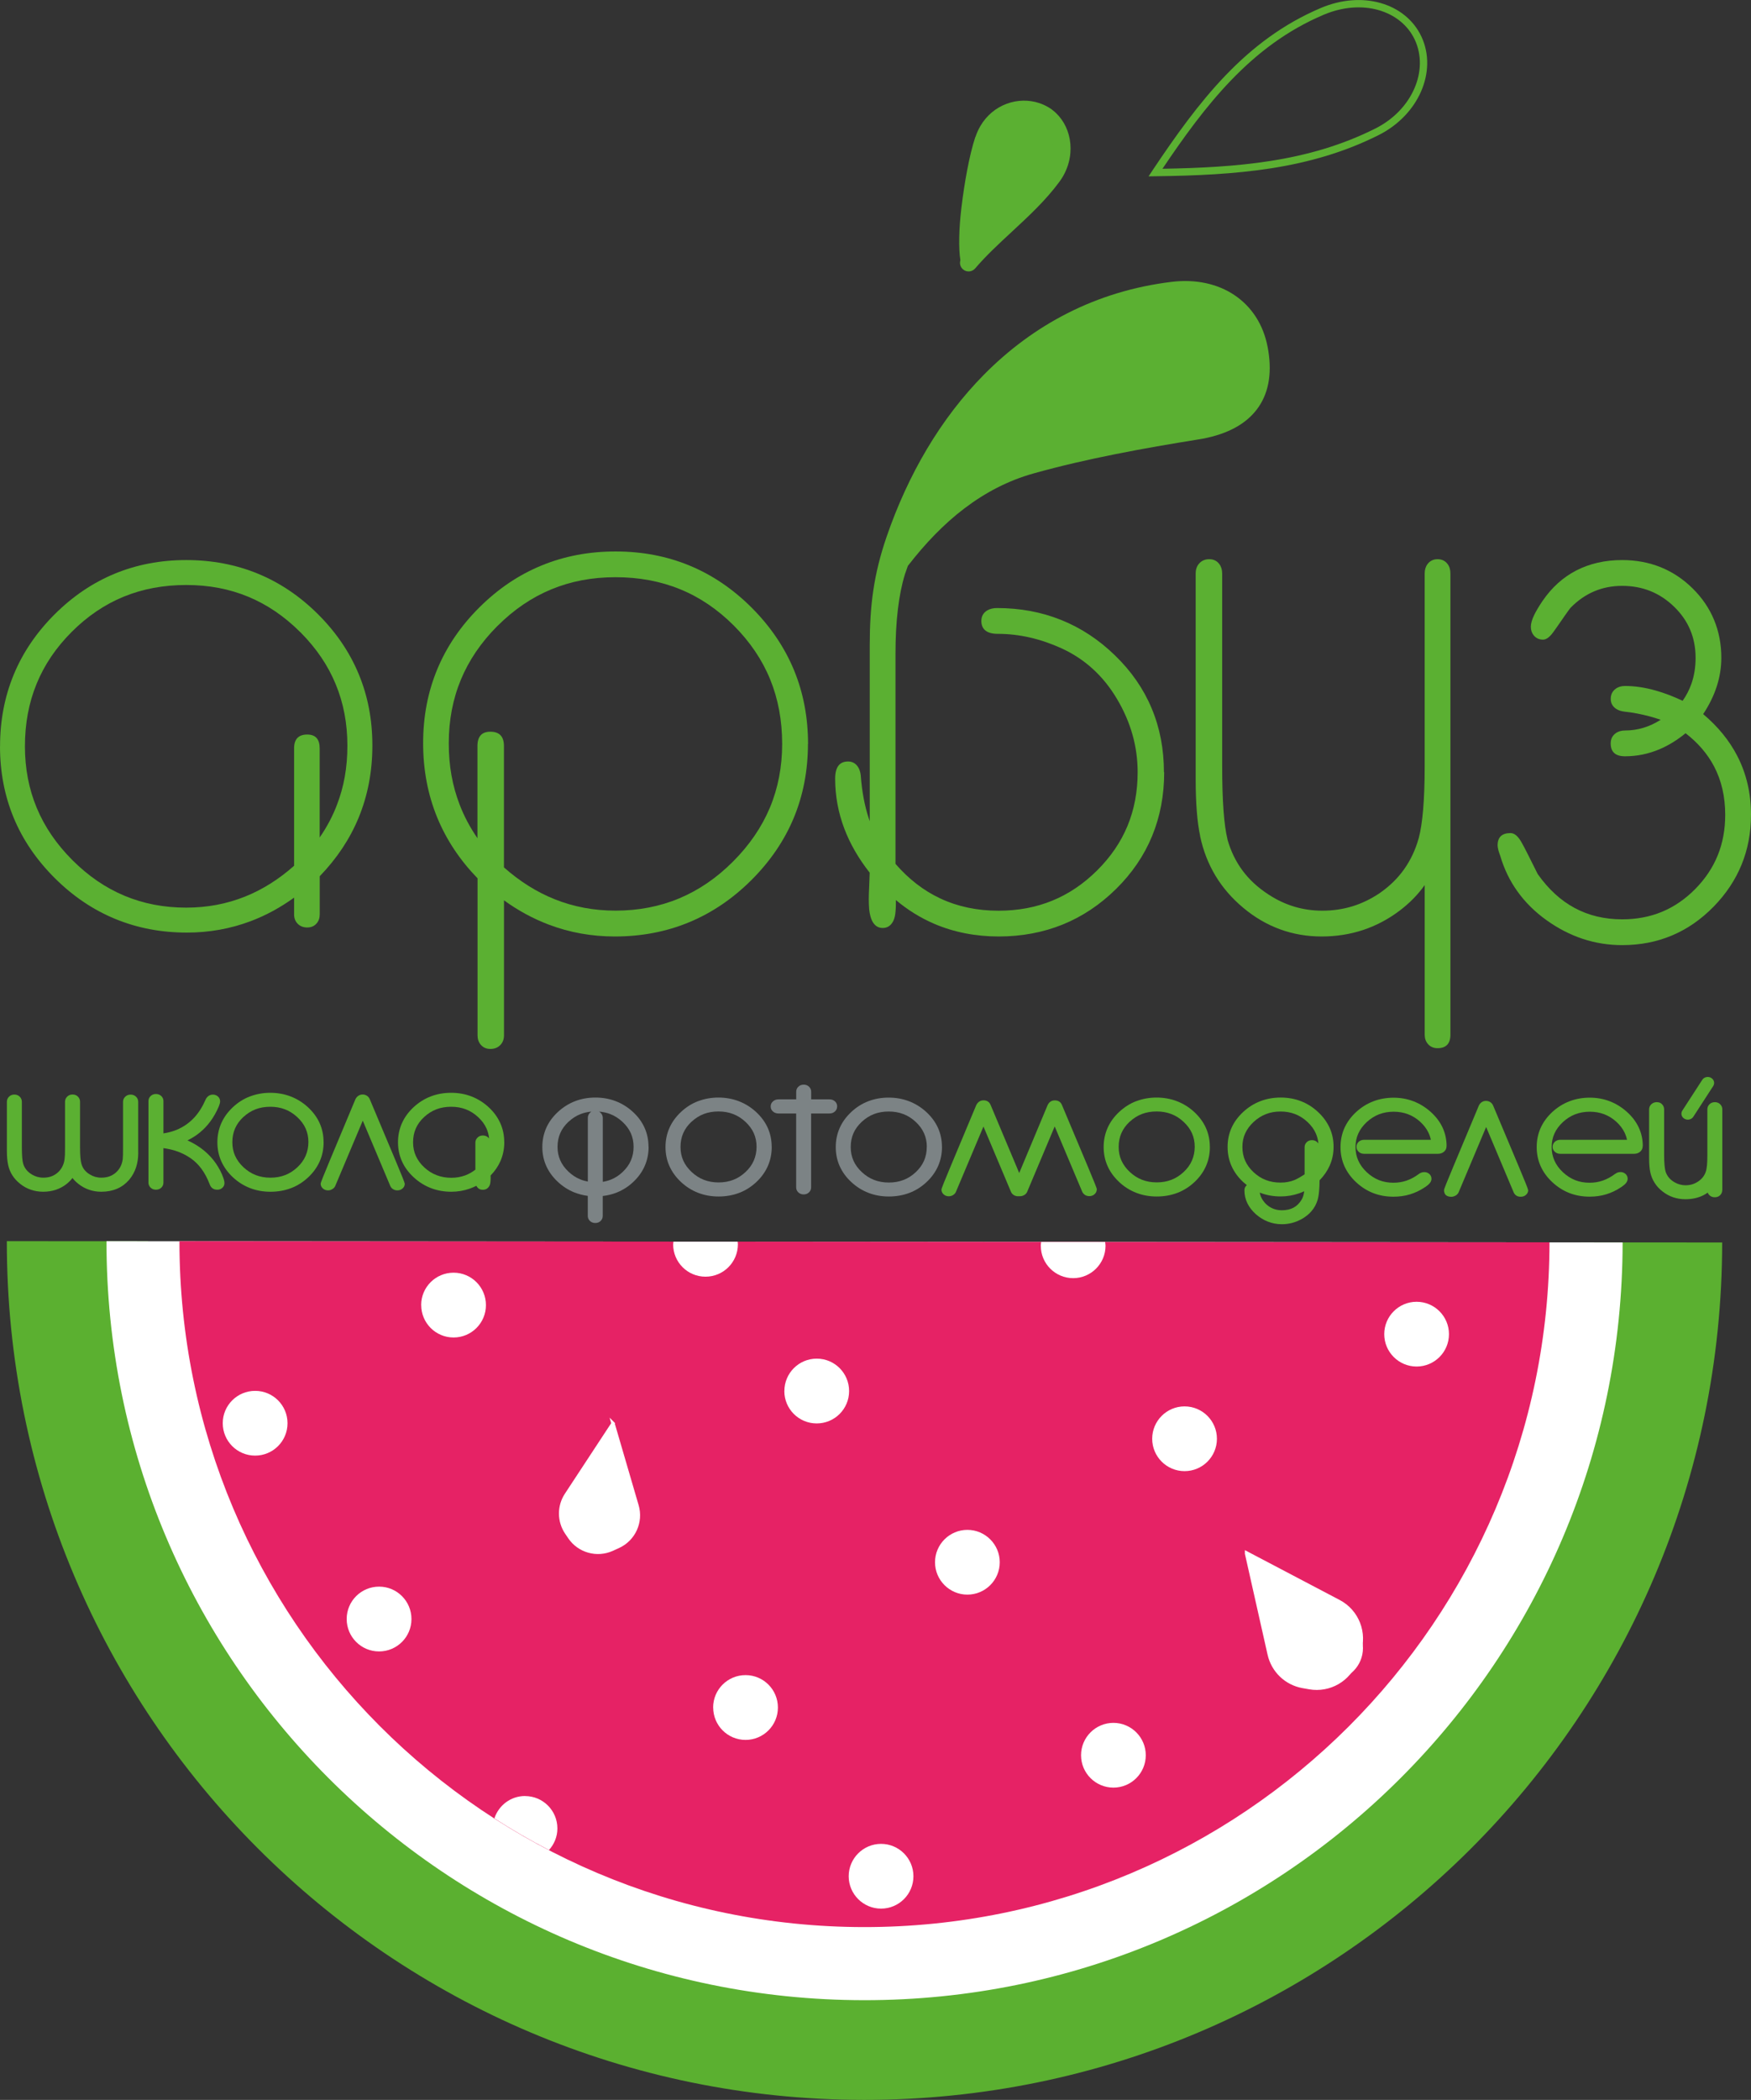 <?xml version="1.0" encoding="UTF-8"?> <svg xmlns="http://www.w3.org/2000/svg" id="_Слой_2" data-name="Слой 2" viewBox="0 0 346.28 415.1"><rect x="0" y="0" width="346.28" height="415.1" fill="#333333" stroke="none"/><defs><style> .cls-1 { fill: #5bb032; } .cls-2 { fill: #5bb030; } .cls-3 { fill: #e62265; } .cls-4 { stroke-width: .66px; } .cls-4, .cls-5 { stroke: #fff; stroke-miterlimit: 22.93; } .cls-4, .cls-5, .cls-6 { fill: #fff; } .cls-5 { stroke-width: .8px; } .cls-7 { fill: #7c8385; } </style></defs><g id="_Слой_1-2" data-name="Слой 1"><g><path class="cls-1" d="M230.23,152.65c0,4.55-.8,8.76-2.39,12.62-1.59,3.86-3.97,7.35-7.14,10.47-3.17,3.12-6.69,5.46-10.57,7.03-3.88,1.56-8.09,2.35-12.64,2.35s-8.87-.84-12.77-2.52c-2.7-1.16-5.21-2.72-7.55-4.68v.63c0,.6-.02,1.15-.07,1.64-.06.78-.21,1.4-.45,1.88-.03.06-.06.12-.1.18-.46.79-1.12,1.19-1.99,1.19-.95,0-1.67-.5-2.14-1.51h0c-.23-.5-.41-1.19-.52-2.07v-.08s-.01,0-.01,0c-.05-.61-.08-1.3-.08-2.06,0-.69.03-1.52.08-2.5l.1-2.71c-2.19-2.78-3.86-5.67-5-8.66-1.22-3.21-1.83-6.52-1.83-9.93,0-2.26.85-3.39,2.55-3.39.84,0,1.5.36,1.97,1.08h0c.29.44.47,1.01.55,1.71v.07c.23,3.07.75,5.86,1.57,8.36l.2.59v-34.84c0-7.83.8-14.01,3.33-21.38,4.2-12.22,10.65-23.38,19.31-32.11,9.66-9.75,22.04-16.47,37.06-18.29,4.81-.58,9.11.39,12.44,2.63,3.36,2.26,5.7,5.78,6.55,10.26.04.18.08.43.13.73.77,4.81-.04,8.69-2.3,11.64-2.24,2.92-5.83,4.82-10.65,5.74-.23.04-.53.1-.89.15-5.4.87-10.86,1.8-16.41,2.91-5.47,1.09-10.88,2.33-16.14,3.8-5.1,1.42-9.64,3.83-13.72,6.93-4.1,3.11-7.75,6.95-11.06,11.21l-.11.14c-.2.53-.39,1.07-.57,1.62l-.02.07c-.61,1.98-1.07,4.26-1.38,6.85-.32,2.65-.48,5.62-.48,8.92v41.45c2.63,3.03,5.59,5.31,8.87,6.84,3.44,1.61,7.28,2.42,11.51,2.42,3.84,0,7.38-.66,10.61-1.98,3.23-1.32,6.19-3.31,8.88-5.98,2.68-2.66,4.69-5.6,6.02-8.82,1.33-3.22,2-6.75,2-10.59,0-2.55-.34-5.03-1.02-7.43-.68-2.42-1.71-4.78-3.07-7.07-1.36-2.29-2.95-4.26-4.76-5.91-1.8-1.64-3.83-2.99-6.1-4.04l-.08-.04c-2.1-.95-4.19-1.67-6.3-2.15-2.1-.48-4.21-.72-6.33-.72s-3.25-.85-3.25-2.55c0-.92.39-1.62,1.18-2.09.51-.3,1.15-.46,1.92-.46,4.54,0,8.77.78,12.67,2.35,3.9,1.56,7.46,3.9,10.67,7.02,3.22,3.12,5.64,6.61,7.25,10.48,1.62,3.86,2.42,8.07,2.42,12.62h0Z"></path><path class="cls-1" d="M159.78,147.06c0,5.25-.94,10.13-2.81,14.63-1.87,4.49-4.67,8.59-8.39,12.3-3.72,3.7-7.84,6.48-12.35,8.34-4.51,1.86-9.4,2.79-14.64,2.79-4.58,0-8.94-.78-13.08-2.35-3.08-1.17-6.03-2.76-8.84-4.8v26.69c0,.79-.25,1.44-.75,1.94h0c-.5.5-1.14.75-1.94.75s-1.44-.28-1.92-.85c-.41-.49-.62-1.1-.62-1.84v-31.04c-3.5-3.61-6.14-7.59-7.94-11.93-1.88-4.55-2.82-9.47-2.82-14.77s.93-10.12,2.79-14.61c1.86-4.49,4.64-8.57,8.34-12.25,3.7-3.68,7.8-6.44,12.3-8.28,4.5-1.85,9.38-2.77,14.63-2.77s10.12.93,14.63,2.79c4.5,1.86,8.6,4.64,12.3,8.34h0c3.7,3.71,6.48,7.81,8.34,12.3,1.86,4.5,2.79,9.38,2.79,14.62h0ZM154.68,147.06c0-4.64-.79-8.9-2.38-12.78-1.58-3.87-3.98-7.41-7.18-10.62-3.2-3.2-6.74-5.6-10.62-7.18-3.88-1.59-8.14-2.38-12.78-2.38s-8.81.8-12.69,2.4c-3.87,1.6-7.42,4.01-10.64,7.23l-.09.08c-3.17,3.19-5.56,6.7-7.15,10.53-1.6,3.85-2.4,8.04-2.4,12.57s.72,8.42,2.15,12.15c.89,2.32,2.07,4.53,3.52,6.63v-18.22c0-1.88.85-2.83,2.55-2.83,1.79,0,2.69.94,2.69,2.83v23.99c3.14,2.78,6.48,4.88,10.04,6.3,3.75,1.5,7.76,2.25,12.02,2.25,4.53,0,8.73-.81,12.59-2.42,3.86-1.61,7.42-4.04,10.66-7.29,3.24-3.24,5.67-6.8,7.29-10.66,1.61-3.86,2.42-8.06,2.42-12.59h0Z"></path><path class="cls-1" d="M227.91,33.7c4.57-6.84,9.16-13.28,14.46-18.8,5.33-5.55,11.39-10.17,18.86-13.33,4.09-1.73,8.23-1.97,11.73-.99,3.62,1.01,6.58,3.33,8.14,6.65,1.6,3.41,1.48,7.32-.08,10.88-1.52,3.46-4.4,6.59-8.37,8.59-6.79,3.41-13.85,5.4-21.21,6.56-7.33,1.15-14.96,1.48-22.92,1.58l-1.38.02.77-1.15h0ZM243.42,15.91c-4.94,5.14-9.26,11.1-13.53,17.45,7.4-.12,14.5-.47,21.33-1.54,7.22-1.13,14.14-3.08,20.78-6.42,3.66-1.84,6.31-4.71,7.69-7.87,1.4-3.18,1.51-6.66.1-9.68-1.37-2.92-3.99-4.96-7.22-5.87-3.2-.9-7-.67-10.78.93-7.26,3.07-13.16,7.58-18.37,13h0Z"></path><path class="cls-1" d="M194.53,27.6c1.85-5.59,7.77-7.35,11.9-4.96,3.7,2.14,5.02,7.84,1.68,12.36-4.6,6.24-11.49,11.06-16.54,16.95-1.08-.53.47-16.83,2.95-24.35h0Z"></path><path class="cls-1" d="M192.91,27.07c.25-.76.57-1.46.95-2.12,1.26-2.17,3.13-3.66,5.21-4.43,2.09-.78,4.38-.83,6.46-.14.6.2,1.18.46,1.75.79.26.15.52.32.75.49l.12.1c1.79,1.37,3,3.45,3.41,5.78.41,2.33.04,4.94-1.36,7.35-.2.35-.45.72-.74,1.11-2.67,3.62-6.02,6.72-9.36,9.82-2.54,2.35-5.07,4.69-7.25,7.24-.61.71-1.69.8-2.4.19-.54-.46-.72-1.18-.52-1.81-.38-2.3-.3-6.24.21-10.45.59-4.89,1.56-10.34,2.74-13.91h0ZM196.81,26.66c-.25.44-.48.93-.66,1.48-1.11,3.35-2.03,8.55-2.6,13.25-.34,2.78-.71,5.27-.95,6.93,1.66-1.71,3.43-3.35,5.21-4.99,3.23-2.99,6.46-5.98,8.94-9.34.18-.24.35-.51.52-.8.96-1.67,1.23-3.46.94-5.05-.27-1.5-1.01-2.82-2.1-3.66l-.09-.06c-.15-.11-.3-.21-.45-.29-.35-.2-.72-.37-1.11-.5-1.36-.45-2.85-.41-4.21.09-1.37.51-2.61,1.5-3.45,2.95h0Z"></path><path class="cls-2" d="M340.59,245.61l-27.93-.02c-.06,78.25-63.55,141.64-141.8,141.58-78.25-.06-141.64-63.55-141.58-141.8l-27.93-.02c-.07,93.68,75.81,169.68,169.48,169.75,93.68.07,169.68-75.81,169.75-169.48h0Z"></path><path class="cls-6" d="M320.89,245.6l-299.83-.24c-.07,82.8,67,149.97,149.8,150.03,82.8.07,149.97-67,150.03-149.8h0Z"></path><path class="cls-3" d="M306.44,245.58l-270.95-.22c-.06,74.82,60.55,135.52,135.36,135.58,74.82.06,135.52-60.55,135.58-135.36h0Z"></path><path class="cls-1" d="M0,147.53c0,5.08.91,9.8,2.72,14.16,1.81,4.35,4.52,8.31,8.12,11.9,3.6,3.58,7.59,6.27,11.95,8.06,4.37,1.8,9.09,2.7,14.17,2.7,4.43,0,8.65-.76,12.65-2.27,2.98-1.13,5.83-2.67,8.55-4.64v3.31c0,.77.24,1.39.73,1.87h0c.48.48,1.11.72,1.88.72s1.39-.27,1.86-.82c.4-.47.6-1.06.6-1.78v-7.53c3.38-3.5,5.94-7.34,7.68-11.54,1.82-4.4,2.73-9.16,2.73-14.29s-.9-9.79-2.7-14.13c-1.8-4.34-4.49-8.29-8.07-11.85-3.58-3.56-7.55-6.23-11.9-8.01-4.36-1.79-9.08-2.68-14.15-2.68s-9.79.9-14.15,2.7c-4.35,1.8-8.32,4.49-11.9,8.06h0c-3.58,3.59-6.27,7.55-8.06,11.9-1.8,4.36-2.7,9.07-2.7,14.15h0ZM4.93,147.53c0-4.49.77-8.61,2.31-12.36,1.53-3.75,3.85-7.17,6.95-10.27,3.1-3.1,6.52-5.41,10.27-6.95,3.76-1.54,7.88-2.31,12.36-2.31s8.53.77,12.27,2.32c3.74,1.55,7.17,3.88,10.29,7l.09.08c3.07,3.09,5.38,6.48,6.91,10.19,1.55,3.73,2.32,7.78,2.32,12.16s-.69,8.15-2.08,11.75c-.86,2.25-2,4.38-3.4,6.41v-17.62c0-1.82-.82-2.73-2.46-2.73-1.73,0-2.6.91-2.6,2.73v23.21c-3.03,2.69-6.27,4.72-9.71,6.1-3.63,1.45-7.5,2.18-11.63,2.18-4.38,0-8.44-.78-12.18-2.34-3.74-1.56-7.18-3.91-10.32-7.05-3.14-3.14-5.49-6.58-7.05-10.32-1.56-3.74-2.34-7.8-2.34-12.18h0Z"></path><path class="cls-1" d="M286.84,204.51c0,1.79-.85,2.69-2.55,2.69-.8,0-1.44-.28-1.92-.85-.42-.49-.62-1.1-.62-1.84v-29.55c-1.34,1.89-2.99,3.57-4.95,5.05-2.25,1.7-4.66,2.97-7.24,3.83-2.57.85-5.3,1.28-8.19,1.28s-5.64-.47-8.23-1.42c-2.58-.94-5-2.35-7.25-4.23-2.25-1.88-4.09-3.99-5.51-6.35-1.42-2.36-2.44-4.97-3.04-7.82v-.07c-.3-1.42-.52-3.05-.66-4.87-.14-1.85-.22-3.91-.22-6.17v-40.82c0-.79.22-1.45.67-1.96.51-.58,1.18-.87,2.02-.87s1.51.32,1.99.97c.37.49.56,1.12.56,1.86v38.02c0,3.47.09,6.43.27,8.86.18,2.4.44,4.29.79,5.69v.05c.65,2.27,1.64,4.31,2.96,6.09,1.34,1.81,3.05,3.38,5.11,4.72l.11.07c1.59,1.04,3.27,1.82,5.01,2.35,1.77.53,3.62.8,5.56.8,2.08,0,4.05-.29,5.93-.86,1.88-.58,3.69-1.45,5.42-2.62l.07-.05c1.89-1.32,3.47-2.86,4.73-4.63,1.28-1.8,2.25-3.83,2.89-6.11l.03-.09c.37-1.4.66-3.26.86-5.57.2-2.39.31-5.25.31-8.56v-38.16c0-.74.19-1.37.56-1.86.48-.64,1.15-.97,1.99-.97s1.51.32,1.99.97h0c.37.49.55,1.11.55,1.86v91.14h0Z"></path><path class="cls-1" d="M346.28,161.07c0,3.53-.62,6.81-1.86,9.85-1.24,3.03-3.09,5.81-5.56,8.33-2.47,2.52-5.21,4.41-8.23,5.68-3.02,1.27-6.3,1.9-9.83,1.9-5.39,0-10.38-1.65-14.97-4.94h0c-2.29-1.64-4.2-3.53-5.73-5.67-1.52-2.11-2.65-4.46-3.41-7.04-.16-.44-.28-.79-.35-1.05l-.04-.16c-.09-.35-.13-.64-.13-.88,0-1.6.85-2.41,2.55-2.41.74,0,1.44.56,2.1,1.69.31.53.77,1.4,1.38,2.61l1.9,3.8c2.11,2.99,4.55,5.23,7.31,6.71,2.77,1.49,5.91,2.24,9.4,2.24,2.85,0,5.48-.5,7.87-1.49,2.4-1,4.59-2.5,6.57-4.5h0c1.98-2.01,3.47-4.23,4.45-6.66.99-2.44,1.48-5.1,1.48-8.01,0-3.59-.74-6.79-2.21-9.59-1.3-2.46-3.17-4.64-5.63-6.54-1.64,1.35-3.35,2.4-5.13,3.16-2.2.93-4.48,1.4-6.85,1.4-1.89,0-2.83-.85-2.83-2.55,0-.84.32-1.51.97-1.99.49-.37,1.12-.56,1.86-.56,2.5,0,4.85-.71,7.06-2.12-.73-.25-1.46-.47-2.19-.67-1.65-.44-3.28-.76-4.91-.93-.7-.08-1.27-.26-1.7-.55h0c-.72-.48-1.08-1.14-1.08-1.98s.32-1.51.97-1.99c.49-.37,1.11-.56,1.86-.56,1.92,0,3.95.3,6.09.91,1.69.48,3.46,1.15,5.3,2.02.73-1.04,1.3-2.14,1.72-3.32.56-1.58.84-3.3.84-5.16,0-2.01-.35-3.85-1.06-5.53-.7-1.68-1.76-3.2-3.18-4.58-1.42-1.38-2.99-2.41-4.69-3.1-1.7-.68-3.56-1.03-5.59-1.03-4,0-7.41,1.46-10.24,4.37l-.02.02c-.05.05-.21.28-.5.68-.33.46-.82,1.15-1.46,2.09-.64.92-1.13,1.62-1.48,2.09-.68.92-1.34,1.38-1.95,1.38-.76,0-1.37-.28-1.83-.83h0c-.38-.46-.58-1.03-.58-1.72,0-.63.22-1.4.66-2.32.36-.74.89-1.64,1.59-2.69l.05-.07c1.83-2.68,4.07-4.7,6.7-6.05,2.65-1.36,5.67-2.05,9.06-2.05,2.73,0,5.26.47,7.59,1.4,2.33.94,4.44,2.33,6.33,4.19,1.89,1.86,3.31,3.95,4.26,6.25.95,2.3,1.43,4.79,1.43,7.48,0,3.81-1.2,7.52-3.59,11.13,2.93,2.47,5.18,5.23,6.75,8.28,1.81,3.51,2.71,7.39,2.71,11.61h0Z"></path><path class="cls-6" d="M226.59,346.97c0,3.54-2.87,6.4-6.4,6.4s-6.4-2.87-6.4-6.4,2.87-6.4,6.4-6.4,6.4,2.87,6.4,6.4h0Z"></path><path class="cls-6" d="M286.55,263.73c0,3.54-2.87,6.4-6.4,6.4s-6.4-2.87-6.4-6.4,2.87-6.4,6.4-6.4,6.4,2.87,6.4,6.4h0Z"></path><path class="cls-6" d="M205.83,246.26c0,3.54,2.87,6.4,6.4,6.4s6.4-2.87,6.4-6.4c0-.26-.05-.5-.08-.75h-12.65c-.03.24-.08.49-.08.75h0Z"></path><path class="cls-6" d="M240.66,284.41c0,3.54-2.87,6.4-6.4,6.4s-6.4-2.87-6.4-6.4,2.87-6.4,6.4-6.4,6.4,2.87,6.4,6.4h0Z"></path><path class="cls-6" d="M269.54,325.79c0,3.54-2.87,6.4-6.4,6.4s-6.4-2.87-6.4-6.4,2.87-6.4,6.4-6.4,6.4,2.87,6.4,6.4h0Z"></path><path class="cls-6" d="M197.71,308.82c0,3.54-2.87,6.4-6.4,6.4s-6.4-2.87-6.4-6.4,2.87-6.4,6.4-6.4,6.4,2.87,6.4,6.4h0Z"></path><path class="cls-6" d="M180.64,370.89c0,3.54-2.87,6.4-6.4,6.4s-6.4-2.87-6.4-6.4,2.87-6.4,6.4-6.4,6.4,2.87,6.4,6.4h0Z"></path><path class="cls-6" d="M103.83,355.03c-2.84,0-5.22,1.86-6.06,4.42,3.49,2.25,7.09,4.34,10.79,6.26,1.03-1.13,1.67-2.62,1.67-4.27,0-3.54-2.86-6.4-6.4-6.4h0Z"></path><path class="cls-6" d="M68.56,320.04c0-3.54,2.87-6.4,6.41-6.4,3.54,0,6.4,2.87,6.4,6.41,0,3.54-2.87,6.4-6.41,6.4-3.54,0-6.4-2.87-6.4-6.41h0Z"></path><path class="cls-6" d="M44.05,281.34c0-3.54,2.87-6.4,6.41-6.4,3.54,0,6.4,2.87,6.4,6.4,0,3.54-2.87,6.4-6.41,6.4-3.54,0-6.4-2.87-6.4-6.41h0Z"></path><path class="cls-6" d="M141.03,337.53c0-3.54,2.87-6.4,6.41-6.4,3.54,0,6.4,2.87,6.4,6.41,0,3.54-2.87,6.4-6.4,6.4-3.54,0-6.4-2.87-6.4-6.41h0Z"></path><path class="cls-6" d="M112.16,299.37c0-3.54,2.87-6.4,6.41-6.4,3.54,0,6.4,2.87,6.4,6.41,0,3.54-2.87,6.4-6.41,6.4-3.54,0-6.4-2.87-6.4-6.41h0Z"></path><path class="cls-6" d="M83.29,257.98c0-3.54,2.87-6.4,6.41-6.4,3.54,0,6.4,2.87,6.4,6.41,0,3.54-2.87,6.4-6.4,6.4-3.54,0-6.4-2.87-6.4-6.4h0Z"></path><path class="cls-6" d="M155.12,274.97c0-3.54,2.87-6.4,6.4-6.4,3.54,0,6.4,2.87,6.4,6.41,0,3.54-2.87,6.4-6.41,6.4-3.54,0-6.4-2.87-6.4-6.4h0Z"></path><path class="cls-6" d="M133.12,245.97c0,3.54,2.86,6.4,6.4,6.4,3.54,0,6.4-2.86,6.41-6.4,0-.18-.04-.34-.05-.52h-12.7c-.01.16-.05.33-.05.51h0Z"></path><path class="cls-5" d="M246.59,307.09l18.17,9.55c3.62,1.9,5.29,6.18,3.92,10.04l-.54,1.52c-1.35,3.79-5.24,6.04-9.19,5.34l-1.3-.23c-3.26-.58-5.85-3.06-6.58-6.29l-4.48-19.92h0Z"></path><path class="cls-4" d="M121.23,281.38l4.75,16.25c.95,3.24-.63,6.68-3.7,8.08l-1.21.55c-3.02,1.37-6.59.36-8.44-2.39l-.61-.9c-1.52-2.27-1.54-5.22-.04-7.51l9.25-14.08h0Z"></path><path class="cls-1" d="M27.34,227.88c0,1.03-.14,1.99-.43,2.87-.3.91-.74,1.71-1.33,2.42l-.07.08c-.66.76-1.44,1.34-2.35,1.73-.93.4-1.97.6-3.12.6-.86,0-1.67-.13-2.44-.4-.77-.26-1.48-.66-2.13-1.18-.44-.35-.82-.73-1.14-1.14-.33.44-.72.83-1.17,1.19-.64.51-1.36.89-2.14,1.15-.77.25-1.6.38-2.49.38-.83,0-1.62-.13-2.38-.38-.75-.25-1.46-.63-2.1-1.13l-.07-.06c-.62-.49-1.13-1.04-1.52-1.65-.41-.64-.7-1.35-.86-2.11v-.03c-.08-.36-.14-.77-.18-1.22-.04-.46-.06-.97-.06-1.52v-9.66c0-.35.1-.65.31-.91l.08-.09c.28-.3.65-.45,1.09-.45.49,0,.88.18,1.18.55l.06.09c.16.24.24.51.24.81v8.99c0,.8.03,1.47.07,2.03.05.52.11.92.2,1.19v.05c.15.44.35.82.62,1.16.28.35.64.66,1.08.92l.08.05c.32.19.66.33,1.01.43.37.1.76.16,1.17.16.58,0,1.11-.08,1.58-.25.46-.16.87-.41,1.25-.73.38-.33.69-.72.92-1.16.24-.46.4-.96.47-1.52h0c.03-.22.05-.51.07-.87.01-.33.02-.81.02-1.43v-9.03c0-.34.1-.64.31-.9.29-.37.68-.55,1.18-.55s.88.18,1.17.54c.21.26.31.56.31.91v8.99c0,.8.02,1.47.07,2.03.05.52.11.92.19,1.19l.02.07c.13.43.32.82.58,1.15.28.35.63.66,1.07.92h0c.34.21.7.37,1.08.48.37.1.76.16,1.17.16.6,0,1.13-.08,1.61-.25.46-.16.88-.41,1.26-.73.38-.33.69-.72.92-1.16.24-.45.39-.95.47-1.5.02-.21.04-.5.05-.87,0-.29.01-.77.01-1.44v-9.03c0-.38.13-.7.38-.97h0c.3-.32.68-.47,1.14-.47s.88.18,1.17.54c.21.26.31.56.31.91v10.05h0Z"></path><path class="cls-1" d="M44.39,233.87c0,.37-.14.68-.42.94-.27.25-.6.37-1,.37-.74,0-1.25-.36-1.51-1.09-.44-1.15-.97-2.16-1.61-3.03-.62-.84-1.33-1.54-2.14-2.1h0c-.93-.64-1.94-1.14-3.05-1.49-.74-.23-1.52-.4-2.34-.51v6.81c0,.36-.12.68-.36.94l-.07.07c-.28.27-.63.4-1.05.4-.46,0-.83-.16-1.12-.47-.05-.05-.09-.11-.13-.17-.15-.23-.23-.48-.23-.77v-16.1c0-.37.12-.68.36-.94.29-.31.66-.47,1.12-.47s.83.16,1.12.47c.04.05.08.1.12.15.16.23.24.49.24.79v6.37c.37-.05.74-.12,1.09-.21.74-.18,1.43-.42,2.06-.73l.03-.02c1.12-.54,2.1-1.28,2.95-2.2.87-.95,1.59-2.1,2.18-3.45.09-.23.21-.42.36-.57h0c.3-.32.67-.48,1.1-.48.4,0,.74.13,1.02.38h0c.28.26.42.58.42.96,0,.23-.08.54-.23.92-.11.28-.27.61-.46,1-.97,1.95-2.27,3.5-3.9,4.68-.59.42-1.21.79-1.87,1.11.92.41,1.79.91,2.62,1.5.95.69,1.78,1.48,2.49,2.36.7.88,1.29,1.86,1.76,2.94v.03c.14.32.24.6.31.83l.02.06c.08.28.12.52.12.7h0Z"></path><path class="cls-1" d="M64,225.77c0,1.35-.25,2.61-.76,3.77-.51,1.16-1.26,2.22-2.27,3.17-1.01.95-2.14,1.67-3.4,2.15-1.26.48-2.62.72-4.08.72s-2.78-.24-4.03-.72c-1.25-.48-2.38-1.19-3.4-2.14h0c-1.02-.95-1.78-2.01-2.3-3.17-.52-1.16-.77-2.42-.77-3.76s.26-2.59.77-3.75c.51-1.16,1.27-2.21,2.28-3.16,1.01-.95,2.14-1.67,3.38-2.14l.07-.02c1.23-.46,2.55-.7,3.96-.7s2.78.24,4.03.72h0c1.25.48,2.38,1.18,3.41,2.12,1.03.95,1.8,2,2.32,3.15.52,1.16.78,2.41.78,3.76h0ZM60.99,225.77c0-.97-.18-1.86-.54-2.68-.37-.82-.92-1.57-1.66-2.26-.75-.69-1.56-1.21-2.43-1.54-.88-.34-1.85-.51-2.91-.51s-2.03.17-2.9.5c-.87.33-1.68.85-2.42,1.53l-.06.05c-.71.67-1.23,1.4-1.58,2.2-.36.82-.54,1.73-.54,2.73s.18,1.87.54,2.68c.37.82.92,1.58,1.66,2.27.74.69,1.55,1.21,2.43,1.55.88.34,1.85.51,2.9.51s2.03-.17,2.9-.51c.88-.34,1.68-.85,2.42-1.54.73-.68,1.28-1.44,1.64-2.27.36-.83.55-1.74.55-2.74h0Z"></path><path class="cls-1" d="M80.05,233.97c0,.43-.17.77-.52,1.03h0c-.27.21-.59.31-.96.31-.3,0-.57-.08-.82-.23h0c-.23-.14-.4-.32-.52-.55l-.05-.1-5.44-12.9-5.44,12.9c-.05.11-.11.22-.19.31-.1.12-.23.23-.38.32h0c-.15.1-.33.17-.53.22-.1.02-.2.03-.3.03h0c-.37,0-.7-.1-.97-.31-.34-.26-.52-.61-.52-1.03,0-.15.61-1.69,1.83-4.61l5.04-12.05c.03-.06.06-.12.09-.17.11-.18.23-.33.38-.44.05-.04.1-.07.15-.11.24-.15.51-.23.81-.23.37,0,.69.11.97.33h0c.2.17.36.37.46.63l5.11,12.15c1.2,2.85,1.79,4.34,1.79,4.5h0Z"></path><path class="cls-1" d="M99.73,225.77c0,1.35-.26,2.61-.78,3.79-.45,1.02-1.1,1.95-1.93,2.81v.25h.01c0,.4-.01.73-.04,1.01-.02.3-.09.57-.21.79-.28.51-.71.77-1.3.77s-.98-.25-1.26-.76v-.03c-.45.22-.89.41-1.34.57-1.15.4-2.36.61-3.62.61-1.44,0-2.79-.24-4.04-.72-1.25-.48-2.38-1.19-3.41-2.14-1.03-.95-1.8-2-2.32-3.16-.52-1.16-.78-2.42-.78-3.76s.26-2.59.77-3.75c.52-1.17,1.28-2.22,2.3-3.17,1.01-.94,2.15-1.66,3.4-2.14,1.25-.48,2.59-.72,4.03-.72s2.78.24,4.03.72c1.24.48,2.38,1.19,3.4,2.13,1.02.94,1.78,1.99,2.3,3.15.52,1.16.78,2.41.78,3.75h0ZM96.73,225.06c-.07-.7-.24-1.36-.51-1.97-.36-.82-.92-1.57-1.66-2.26-.74-.69-1.55-1.2-2.43-1.54-.88-.34-1.85-.51-2.91-.51s-2.03.17-2.91.5c-.88.34-1.7.85-2.43,1.53-.74.68-1.29,1.44-1.65,2.26-.36.82-.54,1.73-.54,2.73s.18,1.88.55,2.7c.37.82.92,1.58,1.67,2.27.74.69,1.56,1.2,2.45,1.54.88.34,1.85.51,2.91.51.97,0,1.87-.16,2.72-.47.7-.26,1.38-.64,2.02-1.13v-5.32c0-.35.11-.65.31-.9h0c.29-.36.68-.54,1.17-.54.46,0,.84.16,1.14.47.04.04.08.09.11.14h0Z"></path><path class="cls-1" d="M263.73,226.7c0,1.34-.26,2.59-.79,3.76-.46,1.02-1.12,1.97-1.98,2.86,0,.79-.04,1.48-.09,2.08-.06.75-.17,1.36-.31,1.83h0c-.25.82-.65,1.55-1.2,2.19-.54.63-1.22,1.17-2.05,1.62h-.01c-.59.32-1.2.56-1.84.72-.64.16-1.29.24-1.95.24-.97,0-1.89-.17-2.76-.51-.86-.33-1.65-.82-2.39-1.47-.74-.66-1.3-1.38-1.68-2.17-.39-.8-.58-1.65-.58-2.56,0-.39.14-.72.43-.98l.04-.04c-.25-.2-.49-.4-.73-.62h0c-1.02-.95-1.78-2.01-2.3-3.17-.52-1.17-.77-2.43-.77-3.78s.26-2.58.77-3.73c.51-1.15,1.28-2.2,2.3-3.15h0c1.02-.95,2.15-1.66,3.4-2.14,1.25-.48,2.59-.72,4.03-.72s2.77.24,4.01.72c1.24.48,2.36,1.19,3.38,2.14h0c1.02.95,1.78,2,2.3,3.15.52,1.16.77,2.4.77,3.73h0ZM249.13,235.75c.02.12.05.24.08.35.06.24.14.45.23.63l.03.06c.18.36.41.69.67.98.28.31.6.58.95.8.35.22.73.39,1.13.5.4.11.83.17,1.29.17.89,0,1.65-.17,2.28-.5.63-.34,1.17-.85,1.59-1.55v-.02s.01,0,.01,0c.2-.3.35-.7.45-1.2.03-.15.06-.32.09-.49-.34.16-.68.3-1.03.42-1.16.4-2.37.61-3.64.61-1.44,0-2.78-.24-4.03-.72l-.09-.04h0ZM260.72,225.98c-.07-.7-.24-1.35-.51-1.95-.36-.82-.92-1.57-1.66-2.26-.74-.69-1.55-1.2-2.43-1.54-.87-.34-1.83-.51-2.88-.51s-2.01.17-2.88.51c-.88.34-1.7.86-2.44,1.55-.74.69-1.3,1.44-1.67,2.26-.37.81-.55,1.71-.55,2.68s.18,1.89.54,2.71c.36.82.92,1.58,1.66,2.28.74.69,1.55,1.21,2.43,1.55.88.34,1.85.51,2.9.51.53,0,1.02-.04,1.47-.13.45-.08.87-.2,1.25-.36l.06-.02c.28-.12.62-.29,1.02-.52.3-.18.62-.38.97-.6v-5.35c0-.32.09-.61.28-.85.28-.37.67-.56,1.17-.56.46,0,.83.16,1.12.47.05.05.09.1.13.16h0Z"></path><path class="cls-1" d="M286.07,226.57c0,.48-.19.86-.57,1.15-.31.24-.69.36-1.13.36h-14.6c-.39,0-.73-.11-1.01-.34h0c-.34-.27-.5-.62-.5-1.04s.17-.78.5-1.05c.28-.22.62-.34,1.02-.34h13.19c-.1-.49-.26-.95-.47-1.4-.38-.79-.93-1.52-1.66-2.18-.73-.66-1.54-1.15-2.4-1.48-.86-.32-1.81-.49-2.83-.49s-2,.17-2.88.51l-.06.02c-.86.34-1.65.85-2.38,1.52-.74.69-1.3,1.44-1.67,2.26-.37.81-.55,1.71-.55,2.68s.18,1.87.55,2.68c.37.83.93,1.59,1.67,2.29.75.7,1.56,1.22,2.43,1.57.87.34,1.82.51,2.85.51.91,0,1.77-.14,2.59-.42.84-.29,1.64-.72,2.4-1.29l.1-.07c.08-.05.14-.09.2-.12l.13-.06c.07-.03.15-.06.22-.08.06-.02.13-.03.19-.04.45-.07.84.02,1.17.27l.12.1c.27.25.4.57.4.95s-.2.76-.59,1.11c-.17.15-.41.34-.71.54l-.04.02c-.9.61-1.87,1.07-2.89,1.38-1.04.32-2.14.47-3.29.47-2.88,0-5.35-.96-7.4-2.88-1.02-.95-1.78-2.01-2.3-3.17-.52-1.17-.77-2.42-.77-3.76s.26-2.6.77-3.76l.03-.06c.52-1.13,1.27-2.16,2.27-3.09,1.02-.94,2.15-1.65,3.4-2.13,1.25-.48,2.6-.72,4.03-.72s2.7.24,3.94.71c1.22.47,2.35,1.16,3.39,2.09,1.04.93,1.82,1.96,2.35,3.09.53,1.14.8,2.36.8,3.67h0Z"></path><path class="cls-1" d="M302.22,235.23c0,.42-.17.77-.52,1.03-.27.21-.59.31-.97.31-.62,0-1.07-.26-1.35-.79l-.04-.09-5.44-12.91-5.44,12.91c-.04.11-.1.2-.18.29-.11.14-.24.25-.39.34-.06.04-.12.07-.19.1-.11.05-.22.09-.34.12-.1.02-.21.04-.31.04-.99,0-1.48-.45-1.48-1.35,0-.16.6-1.67,1.81-4.55l5.07-12.11.05-.11c.11-.21.25-.38.42-.51l.05-.04c.27-.2.57-.29.9-.29.37,0,.7.11.98.34.05.04.1.09.14.13.13.14.24.3.31.49l5.11,12.15c1.2,2.85,1.79,4.33,1.79,4.51h0Z"></path><path class="cls-7" d="M128.27,226.7c0,1.34-.25,2.58-.75,3.74-.5,1.16-1.24,2.21-2.23,3.15-.99.95-2.1,1.66-3.33,2.15-.86.34-1.78.57-2.76.68v3.93c0,.36-.12.68-.36.94h0c-.29.32-.66.47-1.12.47s-.83-.16-1.12-.47c-.05-.05-.09-.11-.13-.17-.15-.22-.23-.48-.23-.77v-3.95c-.96-.13-1.87-.37-2.72-.71-1.21-.5-2.31-1.21-3.29-2.15-.99-.94-1.73-1.98-2.23-3.12-.5-1.14-.75-2.37-.75-3.69s.26-2.59.77-3.75c.51-1.16,1.28-2.21,2.3-3.16h0c1.02-.95,2.15-1.66,3.4-2.14,1.25-.48,2.59-.72,4.03-.72s2.78.24,4.03.72c1.24.48,2.38,1.19,3.4,2.13,1.02.94,1.79,1.99,2.3,3.15.52,1.16.77,2.41.77,3.75h0ZM125.3,226.7c0-.97-.18-1.86-.54-2.68-.37-.82-.92-1.57-1.66-2.26-.75-.69-1.56-1.21-2.43-1.54-.68-.26-1.41-.42-2.2-.48.16.09.31.21.43.37.21.26.31.56.31.9v12.61c.55-.09,1.08-.23,1.58-.43.87-.34,1.66-.86,2.37-1.54.72-.69,1.26-1.44,1.61-2.26.35-.82.53-1.71.53-2.69h0ZM116.98,219.74c-.76.06-1.46.22-2.12.47-.87.33-1.68.85-2.42,1.53l-.06.05c-.71.67-1.23,1.4-1.58,2.2-.36.82-.54,1.73-.54,2.73s.18,1.83.53,2.63c.35.81.89,1.55,1.6,2.23.71.68,1.5,1.2,2.36,1.55.48.2.98.34,1.5.44v-12.58c0-.35.11-.65.31-.9.12-.15.26-.27.42-.36h0Z"></path><path class="cls-7" d="M152.62,226.7c0,1.35-.25,2.61-.76,3.78-.51,1.16-1.26,2.22-2.27,3.17-1.01.95-2.14,1.67-3.4,2.15-1.26.48-2.62.72-4.08.72s-2.78-.24-4.03-.72c-1.25-.48-2.38-1.19-3.4-2.14h0c-1.02-.95-1.78-2.01-2.3-3.17-.52-1.16-.77-2.42-.77-3.76s.26-2.59.77-3.75c.51-1.16,1.27-2.21,2.28-3.16,1.01-.95,2.14-1.67,3.38-2.14l.07-.02c1.23-.46,2.55-.7,3.96-.7s2.78.24,4.03.72h0c1.25.48,2.38,1.18,3.41,2.12,1.03.95,1.8,2,2.32,3.15.52,1.16.78,2.41.78,3.76h0ZM149.62,226.7c0-.97-.18-1.86-.54-2.68-.37-.82-.92-1.57-1.66-2.26-.74-.69-1.55-1.2-2.43-1.54-.88-.34-1.85-.51-2.91-.51s-2.03.17-2.9.5c-.87.33-1.68.85-2.42,1.53l-.06.05c-.71.67-1.23,1.4-1.58,2.2-.36.82-.54,1.73-.54,2.73s.18,1.87.54,2.69c.36.82.92,1.57,1.66,2.27.74.69,1.55,1.21,2.43,1.55.88.34,1.85.51,2.9.51s2.03-.17,2.9-.51c.88-.34,1.68-.85,2.42-1.54.73-.68,1.28-1.44,1.64-2.27.36-.83.55-1.74.55-2.74h0Z"></path><path class="cls-7" d="M165.55,218.73c0,.42-.17.77-.5,1.04h0c-.28.23-.62.34-1.01.34h-3.63v14.59c0,.37-.12.68-.36.94h0c-.29.32-.67.47-1.12.47s-.83-.16-1.12-.47c-.24-.26-.36-.58-.36-.94v-14.59h-3.49c-.37,0-.7-.1-.97-.29h0c-.38-.27-.58-.64-.58-1.09s.17-.79.51-1.06c.05-.04.11-.08.17-.12.25-.16.55-.23.88-.23h3.49v-1.5c0-.37.12-.68.36-.94.29-.31.66-.47,1.12-.47s.83.16,1.12.47c.05.05.09.11.13.17.15.22.23.48.23.77v1.5h3.63c.43,0,.79.14,1.08.4h0c.29.27.43.61.43,1.01h0Z"></path><path class="cls-7" d="M186.29,226.7c0,1.35-.25,2.61-.76,3.78-.51,1.16-1.26,2.22-2.27,3.17-1.01.95-2.14,1.67-3.4,2.15-1.26.48-2.62.72-4.08.72s-2.78-.24-4.03-.72c-1.25-.48-2.38-1.19-3.4-2.14-1.02-.94-1.78-2-2.3-3.16-.52-1.16-.77-2.42-.77-3.76s.26-2.59.77-3.75c.51-1.16,1.27-2.21,2.28-3.16,1.01-.95,2.14-1.67,3.38-2.14,1.25-.48,2.59-.72,4.03-.72s2.78.24,4.03.72h0c1.25.48,2.38,1.18,3.41,2.12,1.03.95,1.8,2,2.32,3.15.52,1.16.78,2.41.78,3.75h0ZM183.29,226.7c0-1.92-.73-3.57-2.2-4.93-.74-.69-1.55-1.21-2.43-1.54-.88-.34-1.85-.51-2.91-.51s-2.03.17-2.9.5c-.88.34-1.68.85-2.42,1.53h0c-.74.69-1.29,1.44-1.65,2.26-.36.82-.54,1.73-.54,2.73s.18,1.87.54,2.69c.36.82.92,1.58,1.66,2.27.74.69,1.55,1.21,2.44,1.55.88.34,1.85.51,2.9.51s2.02-.17,2.9-.51l.06-.02c.85-.34,1.64-.84,2.36-1.52.73-.68,1.28-1.44,1.64-2.27.36-.83.54-1.74.54-2.74h0Z"></path><path class="cls-1" d="M239.27,226.7c0,1.35-.25,2.61-.76,3.78-.51,1.16-1.26,2.22-2.27,3.17-1.01.95-2.14,1.67-3.4,2.15-1.26.48-2.62.72-4.08.72s-2.78-.24-4.03-.72c-1.25-.48-2.39-1.19-3.4-2.14l-.07-.07c-.98-.93-1.73-1.96-2.23-3.1-.52-1.16-.77-2.42-.77-3.76s.26-2.59.77-3.75c.51-1.16,1.27-2.21,2.28-3.16,1.02-.95,2.14-1.67,3.38-2.14l.07-.02c1.23-.46,2.55-.7,3.96-.7s2.78.24,4.03.72c1.25.48,2.39,1.18,3.41,2.12,1.03.95,1.8,2,2.32,3.15.52,1.16.78,2.41.78,3.76h0ZM236.27,226.7c0-.97-.18-1.86-.54-2.68-.36-.81-.92-1.57-1.66-2.26-.74-.69-1.55-1.21-2.43-1.54-.88-.34-1.85-.51-2.91-.51s-2.03.17-2.9.5c-.87.33-1.68.85-2.42,1.53l-.06.05c-.71.67-1.23,1.4-1.58,2.2-.36.82-.54,1.73-.54,2.73s.18,1.87.54,2.68c.37.82.92,1.58,1.66,2.27.74.69,1.55,1.21,2.43,1.55.88.34,1.85.51,2.9.51s2.03-.17,2.9-.51c.88-.34,1.68-.85,2.42-1.54.73-.68,1.28-1.44,1.64-2.27.36-.83.55-1.74.55-2.74h0Z"></path><path class="cls-1" d="M340.59,235.26c0,.37-.12.68-.36.94-.04.04-.08.08-.12.12-.27.24-.61.35-1,.35-.46,0-.83-.16-1.12-.47-.05-.05-.09-.11-.13-.17-.06-.09-.11-.18-.14-.28-.26.19-.54.36-.83.51-1.04.53-2.24.8-3.6.8-.83,0-1.62-.13-2.38-.38-.75-.25-1.44-.63-2.09-1.13-.65-.5-1.18-1.07-1.58-1.7-.41-.63-.7-1.33-.87-2.09-.08-.38-.15-.8-.18-1.27-.04-.46-.06-.97-.06-1.52v-9.66c0-.38.13-.7.38-.97.3-.31.68-.47,1.14-.47.52,0,.93.21,1.21.63.16.24.24.51.24.82v8.99c0,.8.03,1.47.08,2.03.05.52.11.92.2,1.19v.05c.15.44.35.82.62,1.16.28.35.64.66,1.08.92l.08.05c.32.19.66.33,1.01.43.37.1.76.16,1.18.16.45,0,.87-.06,1.25-.17.39-.11.76-.28,1.12-.51h.01c.42-.27.77-.58,1.04-.93.27-.35.48-.75.61-1.2l.02-.05c.07-.28.13-.66.18-1.14.05-.54.07-1.2.07-1.96v-9.03c0-.34.1-.65.31-.9h0c.29-.36.68-.54,1.17-.54s.88.18,1.17.54c.21.25.31.56.31.91v15.94h0Z"></path><path class="cls-1" d="M336.64,213.46c.36-.56,1.14-.74,1.74-.4.6.34.79,1.06.43,1.62l-3.94,6.08c-.36.56-1.14.74-1.74.4-.6-.34-.79-1.06-.43-1.62l3.94-6.08h0Z"></path><path class="cls-1" d="M216.9,235.1c0,.42-.17.77-.52,1.03l-.06.05c-.26.18-.56.27-.91.27-.3,0-.58-.08-.83-.23-.06-.04-.12-.08-.17-.13-.14-.12-.26-.27-.35-.43l-.04-.09-5.44-12.9-5.44,12.91c-.04.11-.1.2-.17.29-.11.14-.24.26-.39.35l-.1.05c-.13.07-.27.12-.43.16-.1.02-.21.04-.31.04-.07,0-.14,0-.21-.01-.07,0-.14.01-.22.01-.3,0-.58-.08-.82-.23h0c-.22-.14-.4-.33-.52-.56l-.04-.09-5.44-12.9-5.44,12.9c-.04.11-.1.2-.17.29-.11.14-.24.26-.39.35-.05.03-.1.06-.15.08-.11.06-.24.1-.37.13-.1.02-.21.04-.31.04-.38,0-.7-.1-.97-.32-.34-.26-.51-.61-.51-1.03,0-.15.61-1.69,1.83-4.6l5.05-12.06.05-.1c.11-.21.25-.38.42-.52.28-.23.6-.34.96-.34.71,0,1.19.32,1.44.97l5.11,12.15.52,1.25.56-1.34,5.05-12.06.05-.1c.3-.57.76-.86,1.38-.86.71,0,1.19.32,1.44.97l5.11,12.15c1.2,2.85,1.79,4.34,1.79,4.5h0Z"></path><path class="cls-1" d="M324.86,226.57c0,.47-.19.86-.57,1.15-.31.24-.69.36-1.13.36h-14.6c-.39,0-.73-.11-1.01-.34h0c-.34-.27-.5-.62-.5-1.04s.17-.78.5-1.05c.28-.22.62-.34,1.02-.34h13.19c-.1-.49-.26-.95-.47-1.4-.38-.79-.93-1.52-1.66-2.18-.73-.66-1.54-1.15-2.4-1.48-.86-.32-1.81-.49-2.83-.49s-2,.17-2.88.51l-.06.02c-.86.34-1.65.85-2.38,1.52-.74.69-1.3,1.44-1.67,2.26-.37.81-.55,1.71-.55,2.68,0,1.93.74,3.58,2.22,4.97.75.7,1.56,1.22,2.43,1.57.87.34,1.82.51,2.85.51.91,0,1.77-.14,2.59-.42.84-.29,1.64-.72,2.4-1.29l.04-.03c.07-.05.16-.11.27-.16h0c.1-.06.22-.11.35-.15.06-.02.13-.03.19-.04.45-.07.84.02,1.17.27l.12.1c.27.25.4.57.4.95s-.2.76-.59,1.11c-.17.15-.41.34-.71.54l-.04.02c-.9.61-1.87,1.07-2.89,1.38-1.04.32-2.14.47-3.29.47-2.88,0-5.35-.96-7.4-2.88-1.02-.95-1.78-2.01-2.3-3.17-.52-1.17-.77-2.42-.77-3.76s.26-2.6.77-3.76l.03-.06c.52-1.13,1.27-2.16,2.27-3.09,1.02-.94,2.15-1.65,3.4-2.13,1.25-.48,2.6-.72,4.03-.72s2.7.24,3.94.71c1.22.47,2.35,1.16,3.39,2.09,1.04.93,1.82,1.96,2.35,3.09.53,1.14.8,2.36.8,3.67h0Z"></path></g></g></svg> 
